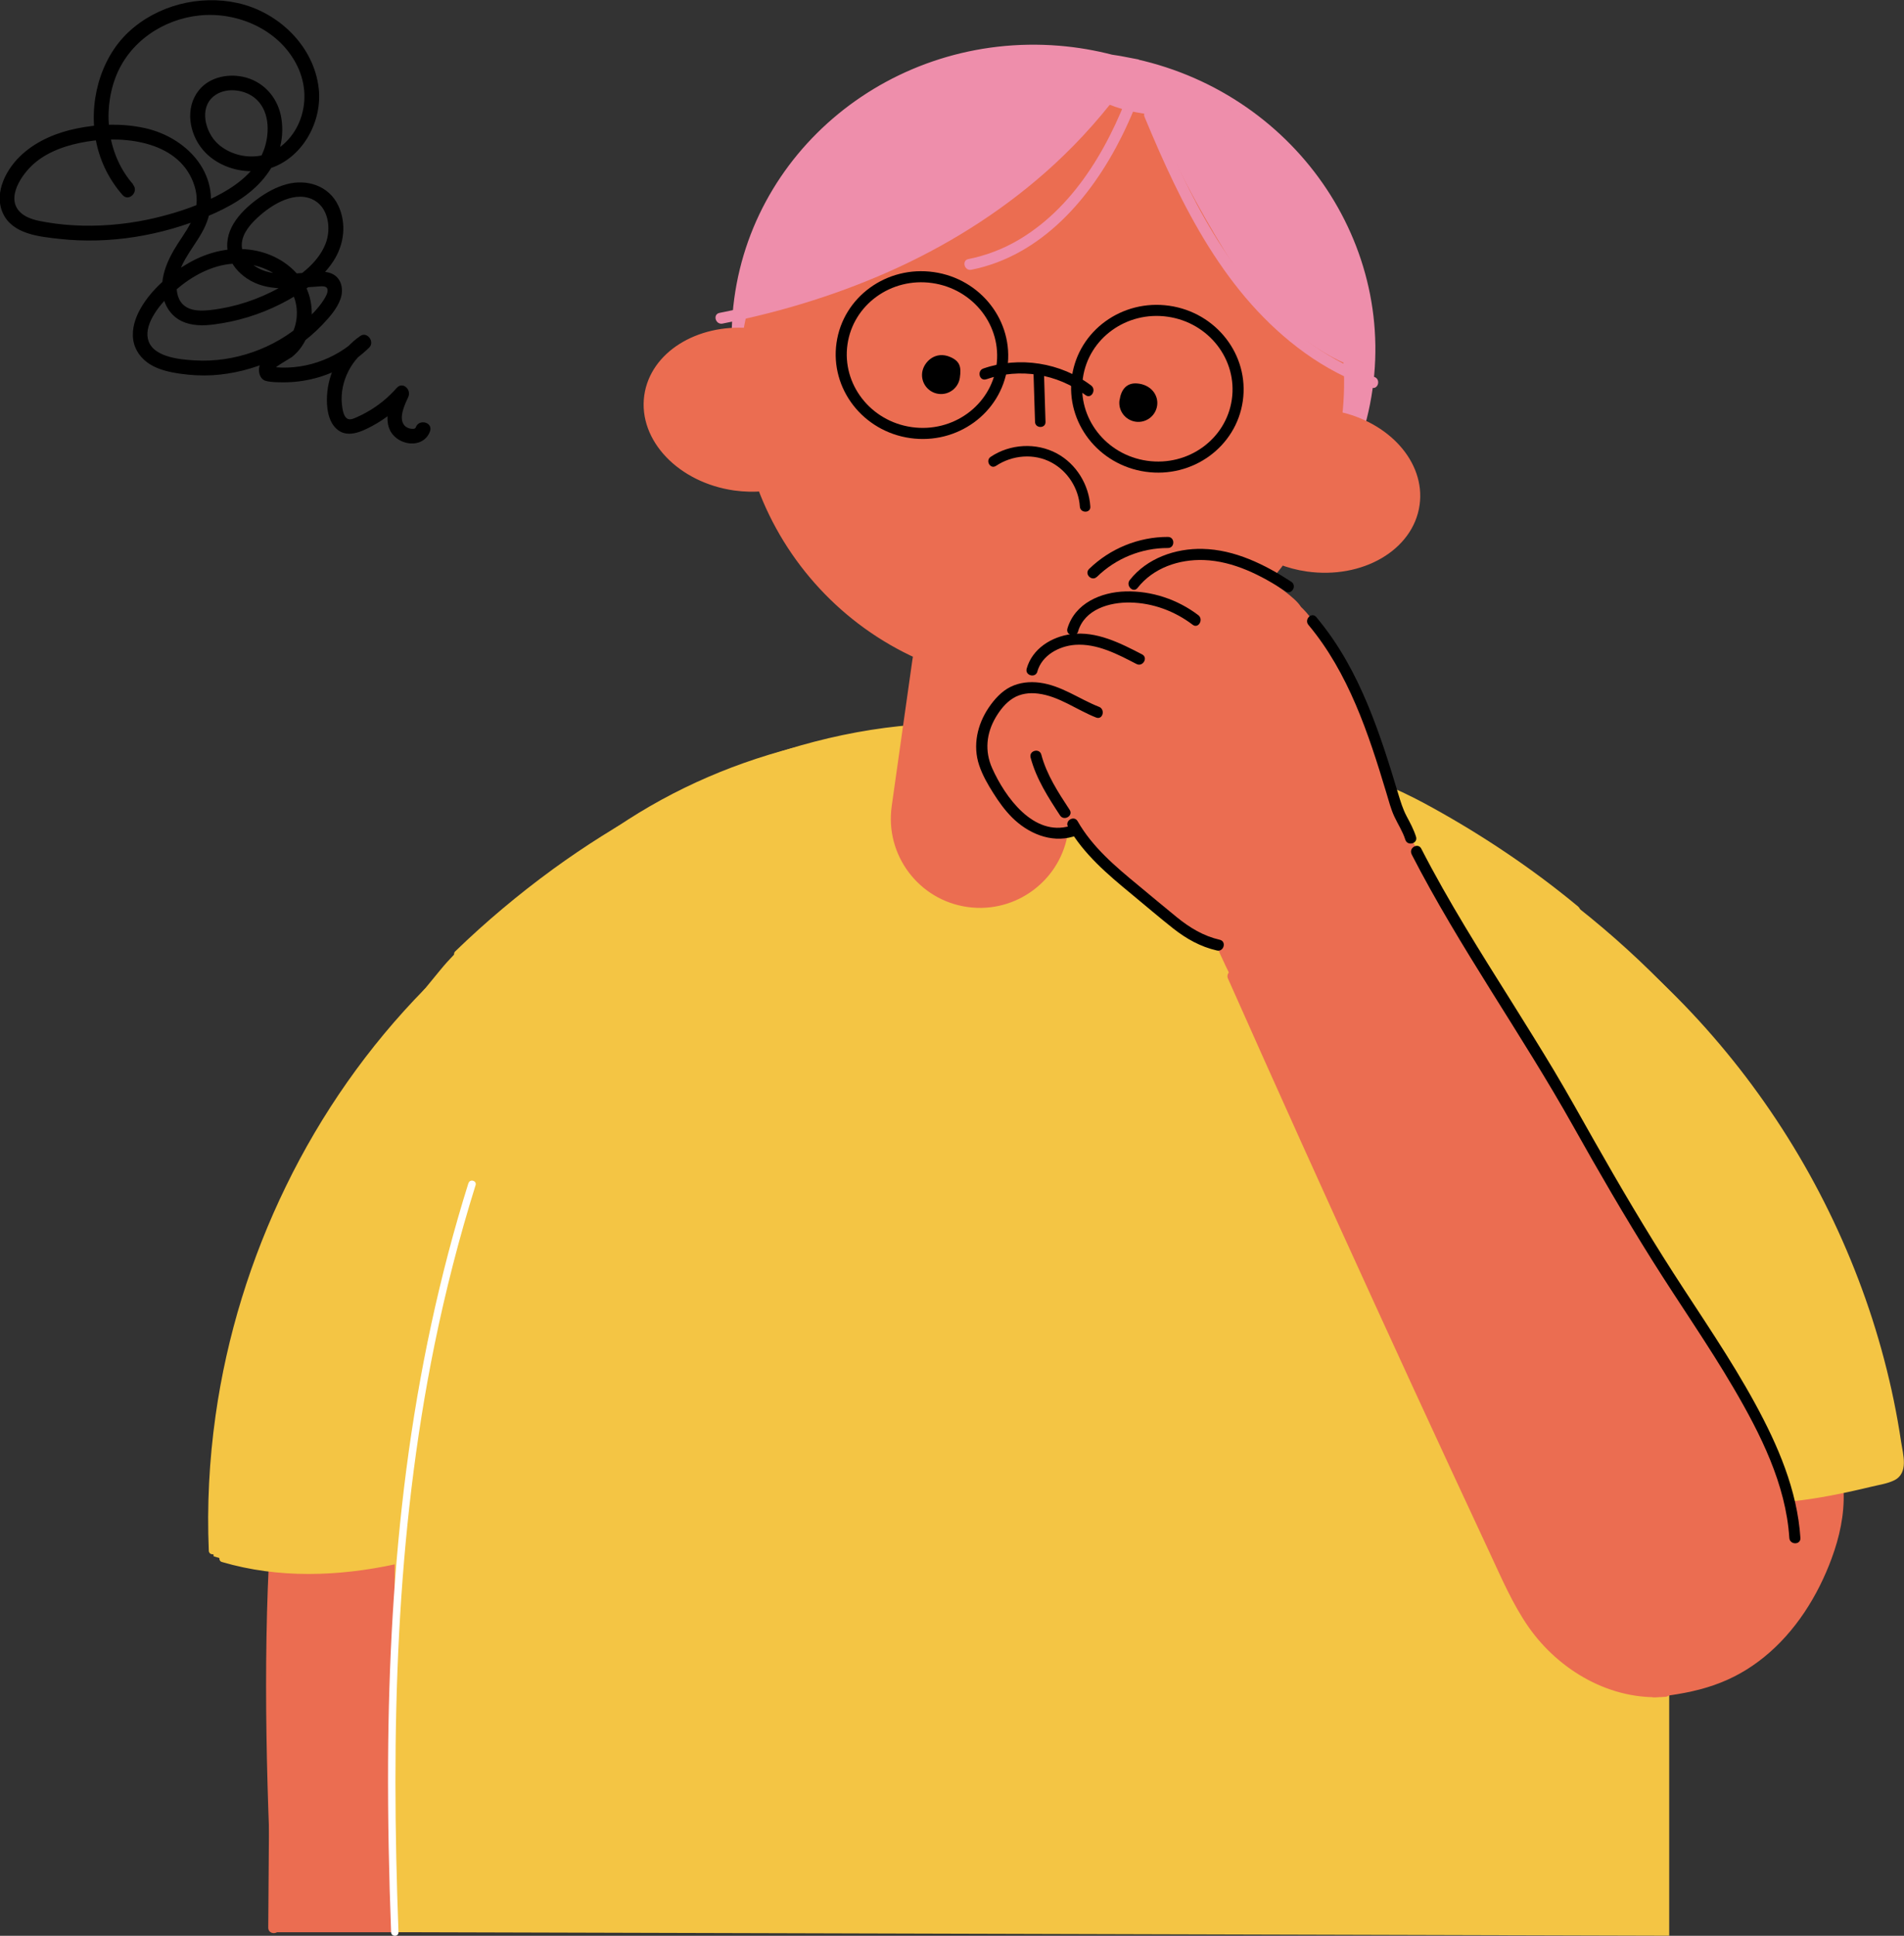 <?xml version="1.0" encoding="UTF-8"?>
<svg id="_レイヤー_2" data-name="レイヤー 2" xmlns="http://www.w3.org/2000/svg" viewBox="0 0 257.87 262.07">
  <rect x="0" y="0" width="257.87" height="262.07" fill="#333333" stroke="none"/>
  <defs>
    <style>
      .cls-1 {
        stroke: #ee8eab;
      }

      .cls-1, .cls-2 {
        stroke-miterlimit: 10;
      }

      .cls-1, .cls-2, .cls-3 {
        stroke-width: 1.5px;
      }

      .cls-1, .cls-4 {
        fill: #ee8eab;
      }

      .cls-2 {
        fill: none;
        stroke: #000;
      }

      .cls-5 {
        fill: #fff;
      }

      .cls-3 {
        stroke: #eb6d51;
        stroke-linecap: round;
        stroke-linejoin: round;
      }

      .cls-3, .cls-6 {
        fill: #eb6d51;
      }

      .cls-7 {
        fill: #f4c544;
      }
    </style>
  </defs>
  <g id="_レイヤー_24" data-name="レイヤー 24">
    <g>
      <path class="cls-6" d="m222.62,261.59c5.89-74.43-7.35-150.06-97.32-154.31-90.39,4.7-91.93,83.92-88.23,154.31h185.55Z"/>
      <path class="cls-6" d="m36.77,210.77c-.07,13.05-.24,26.09-.36,39.14-.03,3.69-.06,7.38-.08,11.07,0,.97,1.5.97,1.5,0,.07-13.05.24-26.09.36-39.14.03-3.69.06-7.38.08-11.07,0-.97-1.5-.97-1.5,0h0Z"/>
      <path class="cls-7" d="m226.07,262.07v-66.35c0-53.65-28.51-89.08-80.14-97.14h-4.4c-48.64,0-88.07,39.43-88.07,88.07v74.93s172.6.48,172.6.48Z"/>
      <path class="cls-6" d="m213.28,225.25c1.58,2.42,7.95,3.71,10.84,3.77s7.26-1.47,9.96-2.5c6.97-2.65,11.83-9.57,13.78-16.77.82-3.04,2.04-6.05,1.1-7.77-.88-1.62-4.74-2.67-7.16-1.78-6.46,2.37-11.71,7.13-16.79,11.78-4.01,3.68-9.32,8.41-11.73,13.27Z"/>
      <path class="cls-6" d="m224.12,229.78c2.71-.31,5.42-.74,8-1.64s4.76-2.15,6.8-3.8c4.24-3.43,7.28-8.28,9.15-13.36,1.06-2.86,1.74-5.93,1.62-8.99-.04-.96-1.54-.97-1.5,0,.2,5.2-1.91,10.44-4.64,14.77-2.66,4.22-6.39,7.82-11.1,9.65-2.67,1.04-5.51,1.54-8.35,1.86-.95.11-.96,1.61,0,1.5h0Z"/>
      <path class="cls-7" d="m188.18,107.27c20.06,8.96,40.02,25.39,51.41,44.17,4.07,6.71,7.89,13.3,10.84,20.58,3.32,11.86,7.42,19.21,6.48,27.09-11.12,4.04-29.44,5-38.17,3.65-3.05-18.94-7.11-50.14-18.83-70.39-1.67-2.89-6.29-4.43-7.56-7.52-2.33-5.63-3.04-11.09-4.17-17.58Z"/>
      <path class="cls-7" d="m130.41,98.42c-19.38,0-37.7,5.51-52.64,17.86-6.3,5.21-12.99,8.77-18.18,15.09-7.17,8.72-13.34,16.25-19.01,26.67-3.12,5.72-7.55,15.61-8.55,22.05-1.48,9.53-4.82,18.99-3.09,30.61,10.31,3.27,23.14,2.23,33.08-2.03"/>
      <g>
        <path class="cls-7" d="m213.75,122.74c-6.11-5.07-12.82-9.57-19.76-13.4-1.77-.98-3.57-1.9-5.43-2.71-.88-.38-1.64.91-.76,1.3,3.43,1.49,6.69,3.36,9.88,5.31,3.5,2.14,6.91,4.43,10.21,6.85,1.63,1.2,3.24,2.43,4.8,3.72.74.61,1.8-.44,1.06-1.06h0Z"/>
        <path class="cls-7" d="m133.44,98.09c-10.37-.73-20.78,1.13-30.54,4.6s-19.43,8.74-28.01,14.98c-4.66,3.4-9.09,7.11-13.24,11.13-.46.45.24,1.16.71.71,7.41-7.19,15.74-13.44,24.75-18.5,9.09-5.11,18.93-9.02,29.21-10.9,5.64-1.03,11.39-1.41,17.11-1.01.64.05.64-.96,0-1h0Z"/>
        <path class="cls-7" d="m57.51,133.9c-7.66,7.8-14,16.86-18.78,26.69-4.76,9.77-8.01,20.27-9.53,31.02-.86,6.07-1.18,12.21-.92,18.34.03.64,1.03.64,1,0-.46-10.77.87-21.58,3.84-31.94,2.97-10.4,7.57-20.32,13.6-29.29,3.39-5.04,7.24-9.77,11.5-14.11.45-.46-.26-1.17-.71-.71h0Z"/>
        <path class="cls-7" d="m30.07,211.47c7.65,2.25,15.79,1.96,23.52.29.63-.14.36-1.1-.27-.96-7.56,1.64-15.52,1.92-22.99-.29-.62-.18-.88.78-.27.96h0Z"/>
        <path class="cls-5" d="m63.44,160.18c-3.96,12.62-6.69,25.58-8.4,38.69-1.71,13.15-2.41,26.41-2.48,39.66-.04,7.69.12,15.38.41,23.06.02.64,1.02.64,1,0-.51-13.51-.62-27.04.09-40.54.69-13.09,2.17-26.15,4.79-39,1.49-7.29,3.34-14.5,5.56-21.6.19-.62-.77-.88-.96-.27h0Z"/>
      </g>
      <path class="cls-1" d="m152.73,8.52c-.75-.15-1.51-.27-2.26-.38-2.28-.59-4.65-1-7.08-1.2-22.23-1.81-41.67,14.13-43.42,35.6-1.7,20.88,13.96,39.29,35.26,41.96.8.21,1.61.4,2.43.56,21.88,4.31,42.99-9.34,47.15-30.47,4.16-21.13-10.21-41.76-32.09-46.06Z"/>
      <path class="cls-3" d="m181.02,56.41c2.51-21.62-12.67-41.41-34.34-44.47-21.67-3.06-41.73,11.76-45.31,33.22-6.74-.52-12.61,3.11-13.37,8.47-.79,5.63,4.37,11.01,11.54,12.03,1.29.18,2.55.2,3.76.1,3.7,9.99,11.3,18.26,21.2,22.72-.09.36-.16.73-.21,1.11l-2.78,19.67c-.87,6.19,3.44,11.92,9.63,12.79h0c6.19.87,11.92-3.44,12.79-9.63l2.78-19.66c.05-.38.09-.75.1-1.12,10.74-1.55,20.33-7.39,26.66-15.96,1.14.44,2.35.77,3.64.95,7.17,1.01,13.62-2.73,14.41-8.36.76-5.35-3.88-10.48-10.5-11.84Z"/>
      <g>
        <path d="m124.9,50.41c.2-1.41,1.79-2.98,3.84-2.06,1.3.58,1.46,1.37,1.26,2.78s-1.5,2.39-2.91,2.19-2.39-1.5-2.19-2.91Z"/>
        <path d="m151.63,54.18c.2-1.41.93-2.37,2.35-2.27,1.9.14,2.94,1.58,2.74,2.99s-1.5,2.39-2.91,2.19-2.39-1.5-2.19-2.91Z"/>
        <path d="m139.97,50.36c.07,2.25.14,4.51.21,6.76.03.91,1.45.91,1.42,0-.07-2.25-.14-4.51-.21-6.76-.03-.91-1.45-.91-1.42,0h0Z"/>
        <path d="m134.88,63.08c2.21-1.48,5.17-1.74,7.54-.46,2.19,1.18,3.67,3.5,3.83,5.97.06.91,1.48.91,1.42,0-.19-2.97-1.89-5.77-4.53-7.2-2.8-1.51-6.35-1.3-8.97.46-.75.51-.04,1.73.72,1.22h0Z"/>
      </g>
      <path class="cls-7" d="m215.57,126.85c5.85,4.48,11.2,9.6,15.98,15.21s8.97,11.72,12.51,18.18c3.56,6.49,6.45,13.34,8.6,20.42,1.07,3.51,1.95,7.07,2.64,10.67.35,1.8.65,3.61.9,5.43.06.46.15.92.16,1.39,0,.55-.21.82-.72,1.01-.95.36-2.01.52-3,.76-3.42.81-6.88,1.55-10.39,1.88s-6.99.24-10.47-.03c-1.07-.08-2.14-.18-3.2-.29-.96-.1-.95,1.4,0,1.5,3.86.39,7.75.67,11.63.47,3.49-.18,6.93-.77,10.34-1.51,1.02-.22,2.03-.46,3.04-.7s2.06-.39,2.97-.84c1.96-.98,1.18-3.49.92-5.2-.56-3.76-1.33-7.48-2.3-11.15-1.94-7.37-4.69-14.54-8.13-21.34s-7.6-13.25-12.38-19.2-10.17-11.4-16.11-16.18c-.74-.6-1.49-1.18-2.24-1.76s-1.51.72-.76,1.3h0Z"/>
      <g>
        <path class="cls-6" d="m205.09,216.62l-38.34-84.3c-8.57-17.34-8.83-29.05-3.86-29.99,7.22-1.36,22.05-.84,26.98,9.13l51.34,87.3c4.93,9.97.84,22.05-9.13,26.98h-.02c-9.97,4.94-22.05.85-26.98-9.12Z"/>
        <path class="cls-6" d="m143.86,109.88c-4.13-5.2-2.91-13.03,2.71-17.5l13.05-10.36c5.63-4.47,13.53-3.88,17.66,1.32,0,0,19.26,26.4,10.22,39.71-1.44,2.12-8.45,5.91-8.45,5.91-14.45,7.07-35.19-19.08-35.19-19.08Z"/>
        <path class="cls-6" d="m147.31,111.5c-1.62,1.35-3.91,1.86-5.95,1.32-2.27-.59-4.06-2.33-5.43-4.23-2.09-2.88-3.46-6.59-2.48-10.01.97-3.42,3.32-6.61,5.72-5.5-1.18-3.35,3.68-6.96,7.2-6.55-1.65-3.33,1.43-3.8,3.32-4.81s3.44-.37,3.15-.91c.75-3.47,6.82-5.55,9.59-5.75s6.55,1.45,8.83,3.05c1.09.77,4.24,2.82,4.89,4,1.96,3.59-4.45,7.15-6.8,10.49-5.74,8.19-14.87,12.93-22.04,18.89Z"/>
      </g>
      <g>
        <path d="m148.84,95.69c-2.71-1.07-5.1-2.89-8.05-3.27-1.34-.17-2.71-.03-3.93.57s-2.2,1.7-2.96,2.82c-1.54,2.28-2.18,5.12-1.29,7.78.45,1.35,1.17,2.6,1.93,3.8s1.54,2.28,2.5,3.25c2.14,2.15,5.25,3.52,8.28,2.63.92-.27.53-1.72-.4-1.45-4.95,1.47-8.8-3.93-10.54-7.81-1.04-2.32-.8-4.73.48-6.9.58-.98,1.34-1.95,2.31-2.56,1.03-.65,2.24-.8,3.42-.65,2.84.35,5.24,2.21,7.86,3.24.9.36,1.29-1.09.4-1.45h0Z"/>
        <path d="m140.49,90.92c.62-2.21,2.94-3.46,5.12-3.62,2.97-.21,5.76,1.27,8.31,2.59.86.44,1.62-.85.76-1.3-2.93-1.52-6.18-3.18-9.59-2.74-2.67.35-5.28,1.96-6.04,4.67-.26.93,1.18,1.33,1.45.4h0Z"/>
        <path d="m146.01,85.48c.9-3,4.25-3.96,7.06-3.91,3.07.06,6.03,1.16,8.46,3.01.77.59,1.52-.72.76-1.3-2.8-2.13-6.33-3.31-9.86-3.21-3.32.09-6.84,1.59-7.86,5.01-.28.93,1.17,1.32,1.45.4h0Z"/>
        <path d="m154.06,79.6c2.14-2.73,5.61-3.9,9-3.78,4.03.15,7.76,2.08,11.07,4.24.81.53,1.56-.77.76-1.3-3.59-2.34-7.65-4.35-12.01-4.45-3.68-.09-7.55,1.26-9.87,4.22-.59.75.47,1.82,1.06,1.06h0Z"/>
        <path d="m139.58,102.56c.76,2.87,2.38,5.38,3.99,7.84.53.8,1.83.05,1.3-.76-1.54-2.35-3.11-4.74-3.84-7.48-.25-.93-1.7-.54-1.45.4h0Z"/>
        <path d="m144.65,111.94c2.1,3.68,5.35,6.43,8.58,9.09,1.88,1.55,3.73,3.14,5.64,4.65,1.79,1.41,3.71,2.49,5.94,3,.94.22,1.34-1.23.4-1.45-2.22-.51-4.07-1.63-5.82-3.05s-3.51-2.9-5.26-4.35c-3.07-2.53-6.18-5.15-8.18-8.65-.48-.84-1.77-.08-1.3.76h0Z"/>
        <path d="m177.21,84.6c5.42,6.49,8.13,14.68,10.53,22.66.34,1.11.62,2.25,1.11,3.3s1.13,2.01,1.48,3.12c.29.92,1.74.53,1.45-.4-.31-.98-.79-1.87-1.27-2.77-.52-.98-.82-1.99-1.14-3.04-.62-2.08-1.26-4.15-1.95-6.21-1.36-4.04-2.93-8.04-5.04-11.76-1.19-2.11-2.56-4.1-4.11-5.96-.62-.74-1.68.32-1.06,1.06h0Z"/>
        <path class="cls-6" d="m166.31,132.48c6.61,14.86,13.3,29.69,20.07,44.47,3.4,7.43,6.82,14.86,10.26,22.27,1.7,3.67,3.41,7.34,5.12,11,1.6,3.42,3.1,6.95,5.27,10.06,4.14,5.91,11.18,10,18.53,9.44.96-.07.96-1.57,0-1.5-6.38.48-12.54-2.75-16.47-7.67-2.32-2.91-3.84-6.39-5.41-9.73-1.68-3.59-3.35-7.18-5.02-10.78-6.75-14.53-13.42-29.09-20.01-43.68-3.71-8.2-7.39-16.41-11.04-24.63-.39-.88-1.68-.12-1.3.76h0Z"/>
        <path d="m191.18,115.65c6.53,12.7,14.9,24.35,21.88,36.8,3.45,6.15,6.98,12.24,10.73,18.21s7.55,11.37,11,17.26c3.63,6.19,7.08,13.01,7.55,20.29.06.96,1.56.97,1.5,0-.42-6.47-3.07-12.58-6.14-18.2-3.33-6.11-7.31-11.83-11.07-17.68s-7.31-11.88-10.75-17.95c-1.79-3.16-3.55-6.33-5.41-9.44s-3.76-6.13-5.66-9.18c-4.29-6.84-8.63-13.68-12.32-20.87-.44-.86-1.74-.1-1.3.76h0Z"/>
      </g>
      <path d="m148.56,78.1c2.56-2.51,6.04-3.92,9.62-3.91.97,0,.97-1.5,0-1.5-3.97-.01-7.84,1.57-10.68,4.34-.69.68.37,1.74,1.06,1.06h0Z"/>
      <g>
        <ellipse class="cls-2" cx="124.87" cy="48.07" rx="10.6" ry="10.94" transform="translate(59.62 164.89) rotate(-81.87)"/>
        <ellipse class="cls-2" cx="156.75" cy="52.63" rx="10.6" ry="10.94" transform="translate(82.48 200.36) rotate(-81.87)"/>
        <path d="m133.57,51.35c4.53-1.58,9.63-.75,13.45,2.14.77.58,1.52-.72.76-1.3-4.1-3.11-9.74-3.99-14.6-2.3-.91.32-.52,1.77.4,1.45h0Z"/>
      </g>
      <path class="cls-4" d="m151.93,10.79c-1.51,2.78-6.61,8.9-9.24,10.66-15.01,10.05-18.91,15.63-40.7,20.67-1.18.27-1.43-3.13,2.74-12.09,4.29-9.21,7.81-12.75,16.76-17.57,8.95-4.81,20.81-5.24,30.44-1.67Z"/>
      <path class="cls-4" d="m156.02,12.24c-.41,1.93.4,3.9,1.23,5.69,2.93,6.33,6.29,12.46,10.05,18.34,1.42,2.22,2.91,4.42,4.83,6.22,1.14,1.07,2.41,1.99,3.69,2.89,2.29,1.62,4.64,3.23,7.29,4.18.38-3.73-1.06-7.37-2.48-10.84-2.58-6.31-5.35-12.88-10.59-17.25-1.27-1.06-2.67-1.97-4.06-2.88-3.25-2.12-6.5-4.24-9.96-6.34Z"/>
      <ellipse class="cls-4" cx="153.76" cy="12.24" rx="2.88" ry="7.71" transform="translate(107.77 159.47) rotate(-77.2)"/>
      <path class="cls-4" d="m153.56,10.59c-2.87,8.39-7.63,17.12-15.46,21.8-2.15,1.29-4.49,2.19-6.94,2.68-.95.19-.55,1.64.4,1.45,9.5-1.9,16.21-9.73,20.35-18.03,1.21-2.42,2.23-4.93,3.11-7.49.31-.92-1.14-1.31-1.45-.4h0Z"/>
      <path class="cls-4" d="m151.28,10.41c-4.97,6.91-11.2,12.86-18.23,17.64s-14.37,8.2-22.2,10.8c-4.39,1.45-8.87,2.61-13.4,3.51-.95.19-.55,1.63.4,1.45,8.21-1.63,16.26-4.12,23.87-7.64s14.87-8.2,21.1-13.95c3.62-3.34,6.89-7.05,9.77-11.05.56-.78-.74-1.53-1.3-.76h0Z"/>
      <path class="cls-4" d="m155.01,15.82c4.97,11.97,10.91,24.19,21.72,31.96,2.76,1.99,5.79,3.58,9.01,4.7.91.32,1.31-1.13.4-1.45-11.81-4.1-19.71-14.63-25.1-25.42-1.67-3.33-3.15-6.75-4.58-10.19-.36-.88-1.82-.49-1.45.4h0Z"/>
      <path d="m18.04,24.97c-3.43-3.89-4.2-9.68-2.4-14.47s6.42-7.91,11.41-8.41,10.53,1.77,13.05,6.52c1.23,2.31,1.49,4.96.62,7.44-.81,2.32-2.67,4.35-5.1,4.95-2.12.52-4.58-.08-6.18-1.59s-2.53-4.75-.48-6.39c1.52-1.22,4-.96,5.48.19,2.04,1.59,2.13,4.6,1.38,6.86-.91,2.72-3.23,4.66-5.65,6.02-2.79,1.57-5.9,2.63-9.01,3.38s-6.6,1.16-9.95,1.08c-1.64-.04-3.29-.18-4.91-.46-1.19-.2-2.57-.45-3.49-1.29-2.15-1.96.19-5.27,1.84-6.69,1.98-1.7,4.63-2.54,7.17-2.95,5.28-.86,12.68.06,14.53,6.04.4,1.29.39,2.59-.05,3.87-.49,1.42-1.41,2.67-2.22,3.92-1.43,2.22-2.66,4.9-1.88,7.59.37,1.26,1.22,2.33,2.4,2.9,1.35.64,2.87.64,4.33.45,3.2-.4,6.3-1.36,9.17-2.82,2.68-1.37,5.37-3.18,7.04-5.74,1.48-2.26,1.84-5.12.65-7.59-1.28-2.65-4.24-3.58-6.97-2.84-1.44.39-2.79,1.14-3.99,2.03s-2.38,1.97-3.18,3.28-1.11,2.82-.69,4.27c.39,1.33,1.33,2.4,2.47,3.17,2.84,1.92,6.3,1.29,9.5,1.11.4-.02,1.3-.2,1.42.36.1.48-.28,1.08-.52,1.46-.7,1.09-1.67,2.07-2.63,2.94-2,1.82-4.4,3.22-6.96,4.11s-5.2,1.28-7.88,1.12c-2.1-.12-6.04-.47-6.37-3.17-.16-1.28.53-2.58,1.23-3.6.83-1.2,1.94-2.24,3.06-3.15,2.18-1.78,4.91-3.14,7.76-3.19,2.51-.05,5.08.85,6.75,2.78,1.48,1.7,1.8,4.22.96,6.29-.4,1-1.1,1.84-2.03,2.39-1.07.63-2.53,1.39-2.64,2.79-.05.63.2,1.42.87,1.62.73.22,1.65.2,2.4.21,1.45.01,2.92-.18,4.32-.55,2.75-.72,5.29-2.16,7.33-4.15.79-.77-.26-2.23-1.21-1.57-2.66,1.84-4.33,4.85-4.5,8.08-.08,1.47.1,3.33,1.21,4.42,1.44,1.42,3.44.47,4.93-.33,1.77-.95,3.38-2.23,4.71-3.73l-1.57-1.21c-.92,2-1.98,4.97.15,6.61,1.47,1.13,3.83.98,4.52-.94.43-1.22-1.5-1.74-1.93-.53-.07.19-.26.21-.52.2-.34-.02-.74-.16-.99-.44-.91-.98.05-2.91.5-3.89s-.76-2.13-1.57-1.21c-1.18,1.34-2.56,2.46-4.12,3.32-.39.22-.79.42-1.2.6-.34.15-.87.43-1.26.29-.54-.19-.7-1.02-.78-1.5-.52-3.01.94-6.29,3.43-8.01l-1.21-1.57c-3.15,3.08-7.73,4.63-12.1,3.97l.6.46c-.14-.28,2.15-1.52,2.45-1.75,1-.79,1.71-1.85,2.16-3.04.88-2.3.65-5.11-.69-7.19-1.48-2.31-4.04-3.79-6.73-4.23-3-.5-6,.2-8.63,1.68s-5.09,3.59-6.57,6.14c-.75,1.29-1.25,2.8-1.04,4.3.21,1.43,1.08,2.59,2.29,3.34s2.71,1.07,4.12,1.27,2.86.28,4.3.2c2.82-.17,5.57-.87,8.14-2.04s4.86-2.79,6.77-4.8c.97-1.02,1.99-2.16,2.46-3.5.5-1.42.06-3.09-1.53-3.54-.7-.2-1.44-.13-2.16-.08-.97.07-1.94.17-2.91.21-1.59.07-3.23,0-4.64-.8-1.04-.58-1.99-1.53-2.12-2.78-.14-1.43.78-2.68,1.74-3.64,1.81-1.81,5.04-4.02,7.71-2.89,2.3.98,2.71,4.03,1.86,6.12-1.1,2.71-3.78,4.55-6.25,5.91-2.8,1.55-5.94,2.6-9.12,2.98-1.3.16-2.93.25-3.94-.75-.81-.81-.93-2.07-.77-3.15.41-2.85,2.67-4.92,3.81-7.46,1.24-2.76.98-5.79-.68-8.32s-4.53-4.3-7.6-4.95-6.17-.53-9.15.08c-2.65.54-5.25,1.61-7.29,3.42-2.14,1.89-3.98,5.19-2.69,8.04s4.96,3.18,7.64,3.48c6.85.76,13.87-.44,20.2-3.11,2.78-1.17,5.54-2.71,7.49-5.07s2.84-5.14,2.4-8.07c-.39-2.64-2.17-4.85-4.76-5.58-2.22-.63-4.93-.16-6.43,1.72-1.9,2.38-1.32,5.82.53,8.03,1.61,1.93,4.24,2.96,6.73,2.92,5.67-.09,9.57-5.83,8.98-11.19-.64-5.76-5.46-10.36-10.99-11.58-5.17-1.14-10.88.3-14.77,3.93s-5.5,9.72-4.34,15.06c.56,2.6,1.78,5.01,3.53,7,.85.97,2.26-.45,1.41-1.41h0Z"/>
    </g>
  </g>
</svg>